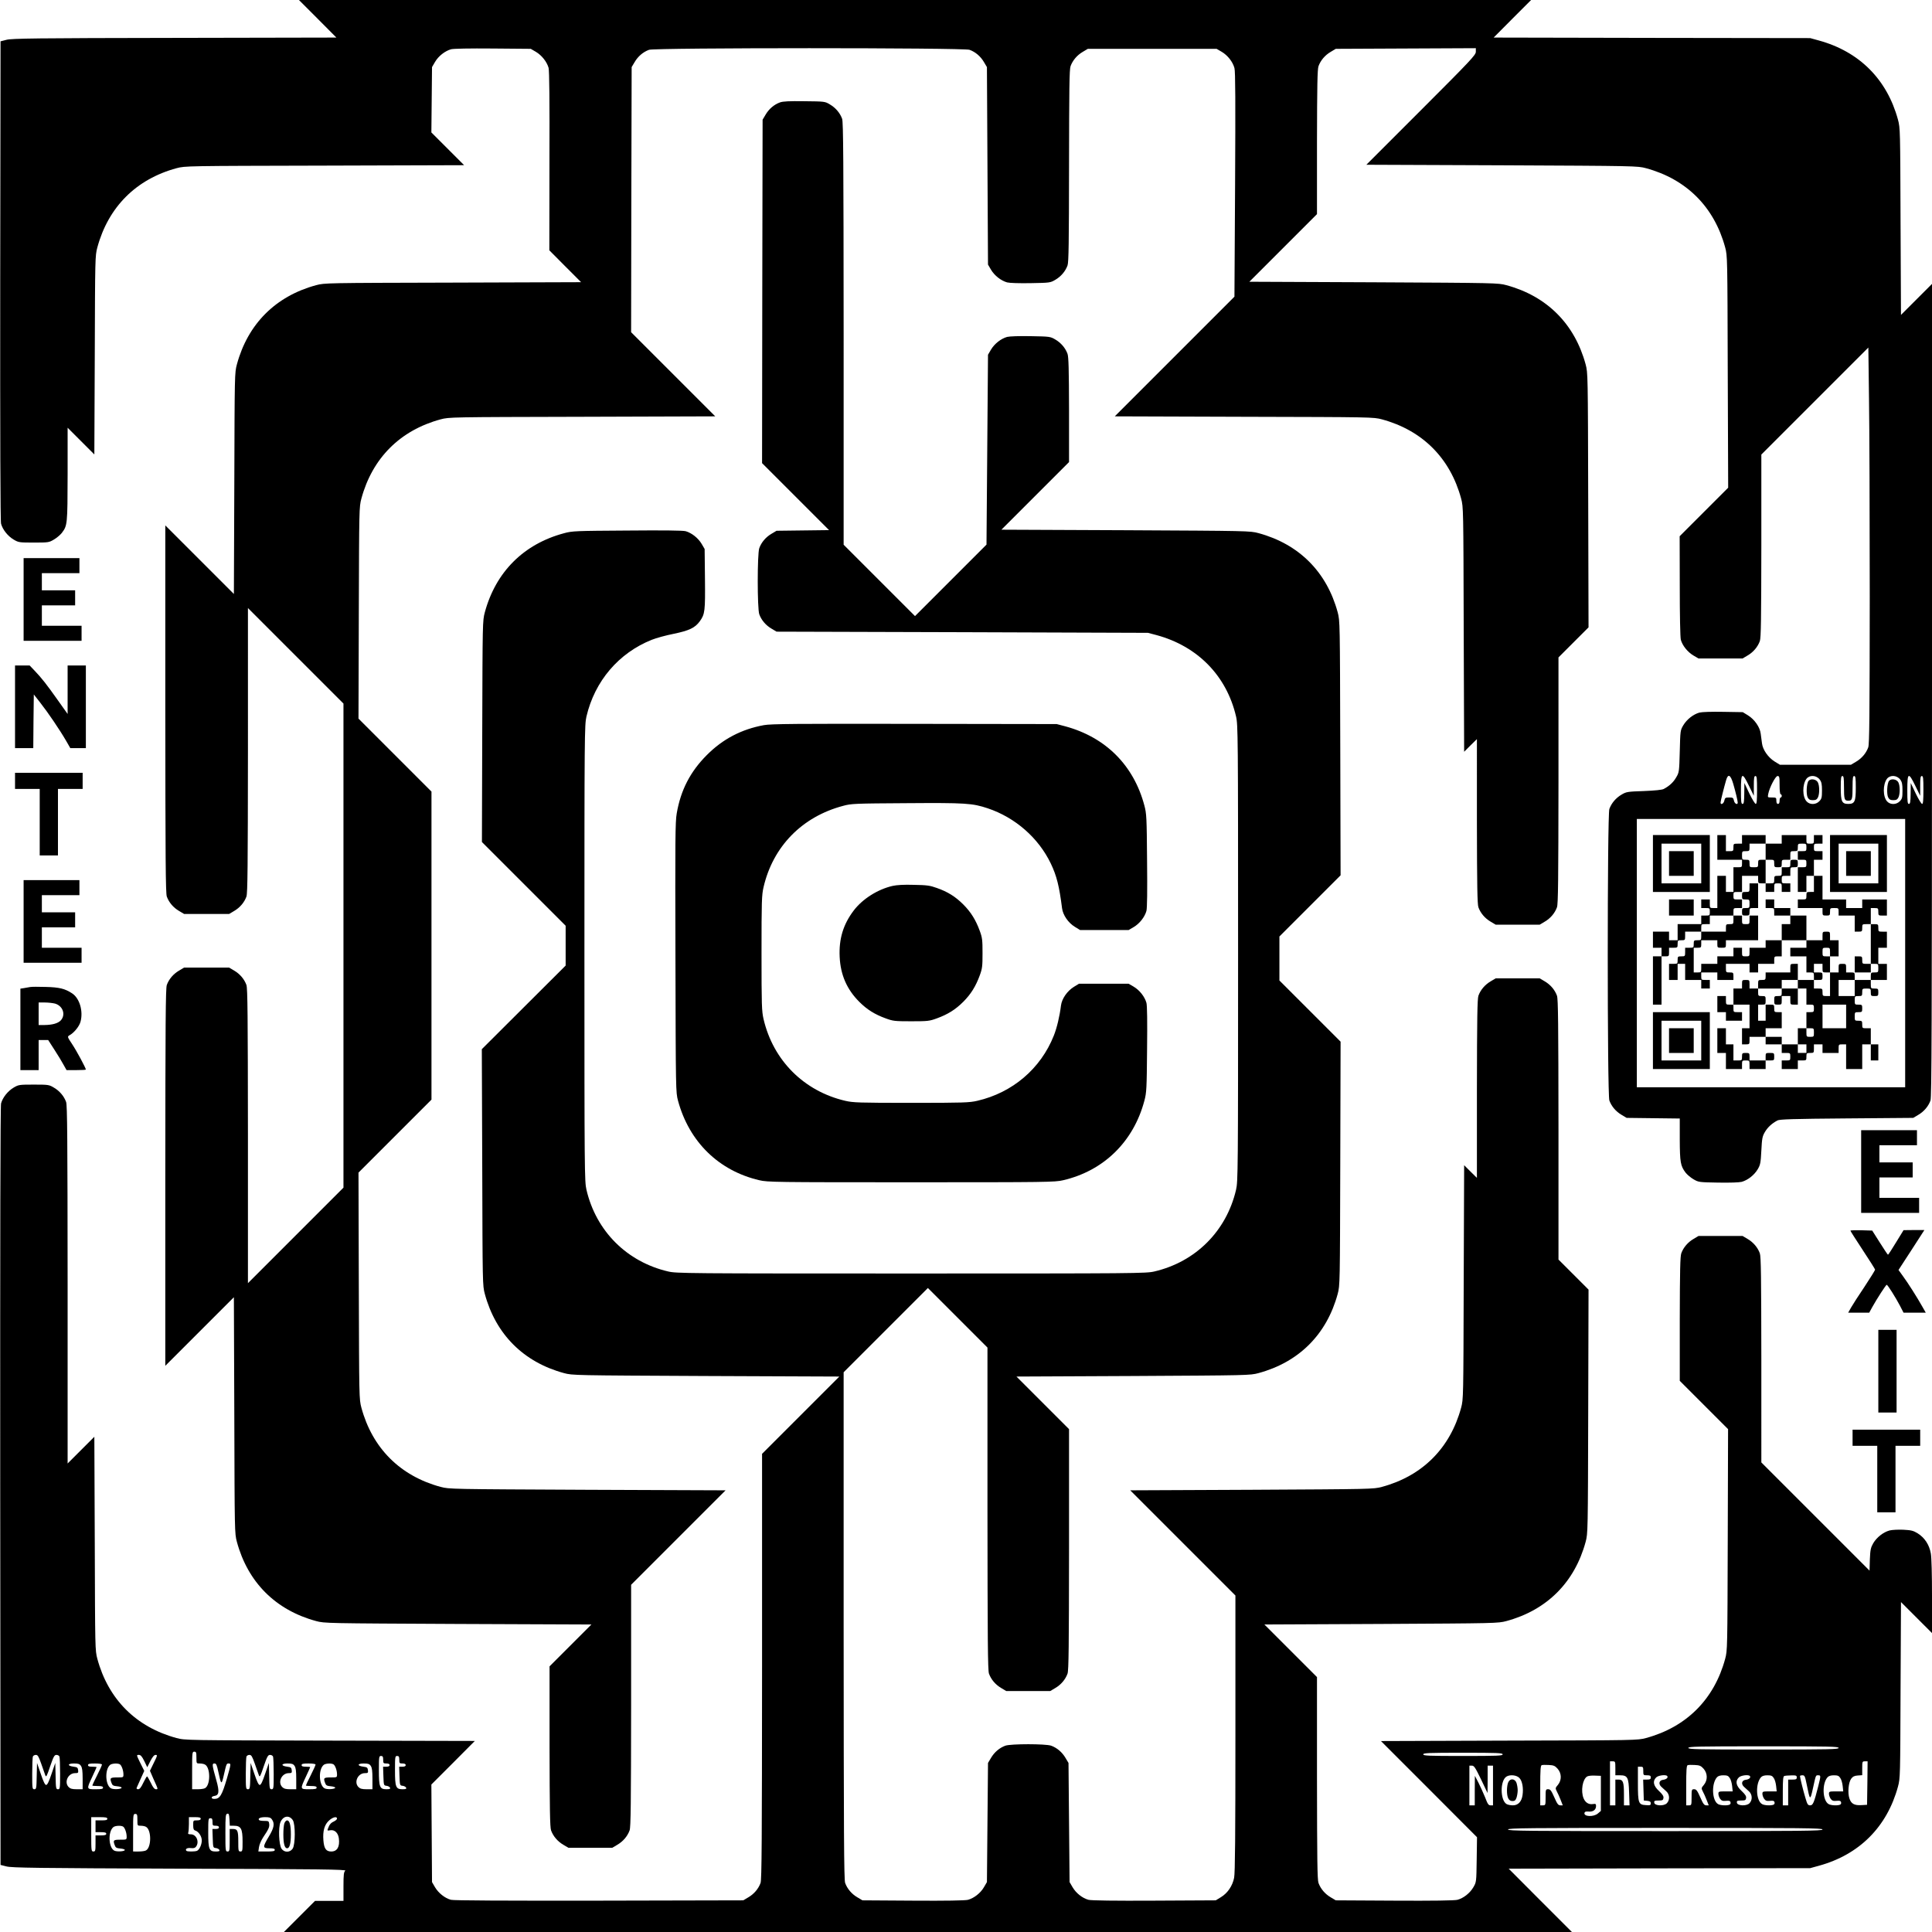 <svg xmlns="http://www.w3.org/2000/svg" version="1.0" width="2400" height="2400" viewBox="0 0 1800 1800"><path d="M296 17.5L313.4 35l-150.9.3C33 35.5 10.7 35.8 6 37.1L.5 38.5.2 261.4C.1 407.5.3 485.5 1 488c1.5 5.5 6.3 11.5 11.7 14.7 4.6 2.7 5.2 2.8 18.8 2.8 13.5 0 14.2-.1 18.7-2.8 2.6-1.5 5.9-4.3 7.4-6.2 5.2-6.9 5.3-7.7 5.4-54.5v-43.5L75.5 411l12.4 12.4.4-92.4c.3-91.1.3-92.6 2.4-100.5 10.2-37.6 36.1-63.6 73.8-73.8 8-2.1 8.2-2.1 138-2.4l129.9-.4-15.2-15.2-15.3-15.3.3-30.5.3-30.4 2.8-4.8c3.2-5.5 9.3-10.2 14.9-11.8 2.4-.6 16.8-.9 39.1-.7l35.2.3 4.8 2.8c5.5 3.3 10.2 9.3 11.8 14.9.7 2.6 1 31.4.8 87l-.1 83 14.8 14.9 14.8 14.8-119.4.4c-119 .3-119.5.3-127.5 2.4-37.7 10.2-63.6 36.1-73.8 73.8-2.1 7.9-2.1 9-2.4 111l-.4 102.9-31.9-31.9-32-32v171c.1 140.2.3 171.7 1.4 174.8 2 5.5 6.1 10.3 11.4 13.4l4.7 2.8h42l4.7-2.8c5.3-3.1 9.4-7.9 11.4-13.4 1.1-3.1 1.3-28.2 1.4-136.3V566.5l44.5 44.5 44.5 44.5v451l-44.5 44.5-44.5 44.5v-137c-.1-111.8-.3-137.7-1.4-140.8-2-5.5-6.1-10.3-11.4-13.4l-4.7-2.8h-42l-4.7 2.8c-5.3 3.1-9.4 7.9-11.4 13.4-1.1 3.1-1.3 35.3-1.4 179.3v175.5l32-32 31.9-31.9.4 109.9c.3 109.2.3 110.1 2.4 118 10.2 37.7 36.1 63.6 73.8 73.8 7.9 2.1 8.8 2.1 132.3 2.7l124.2.5-19.5 19.5-19.5 19.5v74.5c.1 59.6.4 75.2 1.4 78.3 2 5.5 6.1 10.3 11.4 13.4l4.7 2.8h41l4.7-2.8c5.3-3.1 9.4-7.9 11.4-13.4 1.1-3.1 1.3-24.9 1.4-116.3v-112.5l44-44 44-44-128.7-.5c-128.2-.6-128.8-.6-136.8-2.7-37.7-10.2-63.6-36.1-73.8-73.8-2.1-7.9-2.1-9-2.4-113.5l-.3-105.5 34-34 34-34v-287l-34-34-34-34 .3-98.5c.3-97.3.3-98.6 2.4-106.5 10.2-37.7 36.1-63.6 73.8-73.8 8-2.1 8.4-2.1 132-2.4l123.9-.4-39.2-39.2-39.2-39.2.2-123.5.3-123.5 2.8-4.7c3.1-5.3 7.9-9.4 13.4-11.4 5.6-2 293-2 298.6 0 5.5 2 10.3 6.1 13.4 11.4l2.8 4.7.5 92 .5 92 2.8 4.8c3.3 5.5 9.3 10.2 15 11.8 2.4.6 11.2.9 22.1.7 17.7-.3 18.2-.4 22.8-3.1 5.3-3.1 9.4-7.9 11.4-13.4 1.1-3.1 1.3-21.2 1.4-92.8.1-71.6.3-89.7 1.4-92.8 2-5.5 6.1-10.3 11.4-13.4l4.7-2.8h120l4.8 2.8c5.5 3.3 10.2 9.2 11.8 15.1.9 3 1 32.3.6 108.5l-.6 104.5-55.8 55.8-55.7 55.7 120.4.4c120 .3 120.5.3 128.5 2.4 37.7 10.2 63.6 36.1 73.8 73.8 2.1 8 2.1 8.7 2.4 121.9l.4 114 5.9-5.9 6-5.9V765c.1 61.3.4 77.2 1.4 80.3 2 5.5 6.1 10.3 11.4 13.4l4.7 2.8h41l4.7-2.8c5.3-3.1 9.4-7.9 11.4-13.4 1.1-3.1 1.3-25.3 1.4-118.3V612.5l14-14 14-14-.3-118.5c-.3-117.9-.3-118.5-2.4-126.5-10.2-37.7-36.1-63.6-73.8-73.8-7.9-2.1-9-2.1-123.8-2.7l-115.7-.5 31.5-31.5 31.5-31.5v-67c.1-53.4.4-67.8 1.4-70.8 2-5.5 6.1-10.3 11.4-13.4l4.7-2.8 65.3-.3 65.2-.3v3.3c0 3-4.4 7.7-51 54.3l-51 51 126.2.5c125.6.6 126.3.6 134.3 2.7 37.7 10.2 63.6 36.1 73.8 73.8 2.1 7.9 2.1 8.9 2.4 116l.4 107.9-22.6 22.6-22.6 22.6.1 46.4c0 26.9.4 48 1 50.1 1.5 5.4 6.3 11.4 11.7 14.6l4.8 2.8h41l4.7-2.8c5.3-3.1 9.4-7.9 11.4-13.4 1.1-3.1 1.3-20.4 1.4-88.8v-85l49.8-49.8 49.9-49.9.6 47.4c.4 26 .7 108.9.7 184.3-.1 111.8-.3 137.7-1.4 140.8-2 5.5-6.1 10.3-11.4 13.4l-4.7 2.8h-66.2l-4.9-3c-6.1-3.8-11.1-11-11.8-17-.3-2.5-.9-6.5-1.2-9-.7-6-5.7-13.2-11.8-17l-4.9-3-18.2-.3c-10.9-.2-19.8.1-22.2.7-5.7 1.6-11.7 6.3-15 11.8-2.8 4.7-2.8 5.1-3.3 24.3-.5 19.1-.6 19.6-3.3 24.2-2.6 4.6-6.4 8.1-11.7 10.9-1.6.8-8.1 1.5-18.5 1.9-15.2.5-16.3.7-20.7 3.3-5.3 3.1-9.4 7.9-11.4 13.4-2 5.6-2 266 0 271.6 2 5.5 6.1 10.3 11.4 13.4l4.7 2.8 24.8.3 24.7.3v19.7c.1 21.2.7 24.4 5.4 30.7 1.5 1.9 4.8 4.7 7.4 6.2 4.6 2.7 5.1 2.8 22.8 3.1 10.9.2 19.7-.1 22.1-.7 5.7-1.6 11.7-6.3 14.9-11.7 2.5-4.2 2.8-6 3.4-17.4.6-11.4.9-13.2 3.3-17.3 2.6-4.4 6.3-7.9 11.7-10.8 2-1.1 14.5-1.5 64.5-1.9l62-.5 4.7-2.8c5.3-3.1 9.4-7.9 11.4-13.4 1.1-3.2 1.3-68.7 1.4-382.3V264.5l-14.5 14.5-14.4 14.4-.4-86.9c-.3-85.4-.3-87.1-2.4-95-10.2-37.6-36.1-63.5-73.8-73.8l-8-2.2-147.5-.2-147.4-.3 17.4-17.5L1426.5 0h-1148L296 17.5zm1318.8 712.7c2.3 7.9 4.1 15.6 4.2 17.5 0 2.6-2.9 1.2-3.5-1.7-.6-2.7-1-3-4.5-3s-3.9.3-4.5 3c-.6 2.9-3.5 4.3-3.5 1.7 0-1.3 3.4-14.8 5.2-20.9 1.8-6.2 4.1-5.1 6.6 3.4zm14.7 2l4.5 9.2v-9.2c0-7.5.3-9.2 1.5-9.2 1.3 0 1.5 2.1 1.5 13 0 9.7-.3 13-1.2 13-.7 0-3.4-4.4-6-9.8l-4.6-9.7-.1 9.7c-.1 8-.4 9.8-1.6 9.8-1.3 0-1.5-2.1-1.5-13 0-16.4 1.1-17 7.5-3.8zm28.5-.7c0 5 .4 8.5 1 8.5s1 .7 1 1.5-.4 1.5-1 1.5c-.5 0-1 1.3-1 3 0 2-.5 3-1.5 3s-1.5-1-1.5-3c0-2.8-.2-3-4.1-3-4.1 0-4.1 0-3.5-3.2 1.2-6.2 6.8-16.8 8.7-16.8 1.7 0 1.9.9 1.9 8.5zm37.4-5.2c1.7 2.3 2.1 4.3 2.1 10.2 0 6.4-.3 7.7-2.4 9.9-3.2 3.4-8.8 3.6-11.9.3-4.1-4.4-4.1-16-.1-21.2 3-3.7 9.2-3.3 12.3.8zm22.6 6.6c0 11.9.4 13.1 4 13.1s4-1.2 4-13.1c0-8.1.3-9.9 1.5-9.9s1.5 1.9 1.5 10.8c0 13-1 15.2-7 15.2s-7-2.2-7-15.2c0-8.9.3-10.8 1.5-10.8s1.5 1.8 1.5 9.9zm52.4-6.6c1.7 2.3 2.1 4.3 2.1 10.2 0 6.4-.3 7.7-2.4 9.9-3.2 3.4-8.8 3.6-11.9.3-4.1-4.4-4.1-16-.1-21.2 3-3.7 9.2-3.3 12.3.8zm14.1 5.9l4.5 9.2v-9.2c0-7.5.3-9.2 1.5-9.2 1.3 0 1.5 2.1 1.5 13 0 9.7-.3 13-1.2 13-.7 0-3.4-4.4-6-9.8l-4.6-9.7-.1 9.7c-.1 8-.4 9.8-1.6 9.8-1.3 0-1.5-2.1-1.5-13 0-16.4 1.1-17 7.5-3.8zM1775 888v125h-250V763h250v125z"/><path d="M1685 727.5c-1.9 2.3-2.4 12.4-.8 15.5 1.1 1.9 2.1 2.5 4.8 2.5 2.7 0 3.7-.6 4.7-2.5 1.6-3.2 1.6-10.8 0-14-1.5-3.1-6.7-3.9-8.7-1.5zM1760 727.5c-1.9 2.3-2.4 12.4-.8 15.5 1.1 1.9 2.1 2.5 4.8 2.5 2.7 0 3.7-.6 4.7-2.5 1.6-3.2 1.6-10.8 0-14-1.5-3.1-6.7-3.9-8.7-1.5zM1540 804.5V831h53v-53h-53v26.5zm45 0V823h-37v-37h37v18.5z"/><path d="M1555 804.5V816h23v-23h-23v11.5z"/><path d="M1600 789.5V801h23v3.5c0 3.4-.1 3.5-4 3.5h-4v23h-7v-15h-8v30h-3.5c-3.4 0-3.5-.1-3.5-4v-4h-8v8h4c3.9 0 4 .1 4 3.5s-.1 3.5-4 3.5h-4v8h-22v15h-8v-8h-15v15h8v8h-8v45h8v-45h3.5c3.4 0 3.5-.1 3.5-4v-4h4c3.9 0 4-.1 4-3.5 0-3.3.2-3.5 3.5-3.5 3.4 0 3.5-.1 3.5-4v-4h15v4c0 3.9-.1 4-3.5 4-3.3 0-3.5.2-3.5 3.5 0 3.4-.1 3.5-4 3.5h-4v4c0 3.9-.1 4-3.5 4-3.3 0-3.5.2-3.5 3.5 0 3.4-.1 3.5-4 3.5h-4v15h8v-15h7v15h15v8h8v-8h-4c-3.9 0-4-.1-4-3.5V906h15v7h15v-3.5c0-3.3-.2-3.5-3.5-3.5-3.4 0-3.5-.1-3.5-4v-4h22v8h8v-8h15v-3.5c0-3.3.2-3.5 3.5-3.5h3.5v-15h23v7h-15v8h15v15h3.5c3.3 0 3.5.2 3.5 3.5v3.5h-15v-15h-3.5c-3.4 0-3.5.1-3.5 4v4h-23v3.5c0 3.3-.2 3.5-3.5 3.5-3.4 0-3.5.1-3.5 4v4h-8v-4c0-3.9-.1-4-3.5-4s-3.5.1-3.5 4v4h-8v15h-3.5c-3.4 0-3.5-.1-3.5-4v-4h-8v15h8v8h15v-8h-4c-3.9 0-4-.1-4-3.5V936h15v22h-7v15h3.5c3.3 0 3.5-.2 3.5-3.5V966h15v7h15v8h4c3.9 0 4 .1 4 3.5s-.1 3.5-4 3.5h-4v8h15v-8h4c3.9 0 4-.1 4-3.5 0-3.3.2-3.5 3.5-3.5 3.4 0 3.5-.1 3.5-4v-4h8v8h15v-4c0-3.9.1-4 3.5-4h3.5v23h15v-23h8v15h7v-15h-7v-15h-4c-3.9 0-4-.1-4-3.5 0-3.3-.2-3.5-3.5-3.5-3.4 0-3.5-.1-3.5-4s.1-4 3.5-4c3.3 0 3.5-.2 3.5-3.5s-.2-3.5-3.5-3.5c-3.4 0-3.5-.1-3.5-4s.1-4 3.5-4c3.3 0 3.5-.2 3.5-3.5 0-3.4.1-3.5 4-3.5s4 .1 4 3.5c0 3.3.2 3.5 3.5 3.5s3.5-.2 3.5-3.5-.2-3.5-3.5-3.5c-3.4 0-3.5-.1-3.5-4v-4h15v-15h-8v-15h8v-15h-4c-3.9 0-4-.1-4-3.5 0-3.3-.2-3.5-3.5-3.5h-3.5v-15h3.5c3.3 0 3.5.2 3.5 3.5 0 3.4.1 3.5 4 3.5h4v-15h-23v8h-15v-8h-22v-22h-8v-15h8v-8h-4c-3.9 0-4-.1-4-3.5s.1-3.5 4-3.5h4v-8h-8v4c0 3.9-.1 4-3.5 4s-3.5-.1-3.5-4v-4h-23v8h-15v-8h-22v8h-4c-3.9 0-4 .1-4 3.5 0 3.3-.2 3.5-3.5 3.5h-3.5v-15h-8v11.5zm45 4v7.5h4c3.9 0 4 .1 4 3.5 0 3.3.2 3.5 3.5 3.5s3.5-.2 3.5-3.5c0-3.4.1-3.5 4-3.5h4v-4c0-3.9.1-4 3.5-4 3.3 0 3.5-.2 3.5-3.5 0-3.4.1-3.5 4-3.5s4 .1 4 3.5-.1 3.5-4 3.5h-4v8h4c3.9 0 4 .1 4 3.5s-.1 3.5-4 3.5h-4v23h8v-15h7v15h-3.5c-3.3 0-3.5.2-3.5 3.5 0 3.4-.1 3.5-4 3.5h-4v8h23v3.5c0 3.3.2 3.5 3.5 3.5s3.5-.2 3.5-3.5c0-3.4.1-3.5 4-3.5s4 .1 4 3.5v3.5h15v15h3.5c3.3 0 3.5-.2 3.5-3.5 0-3.4.1-3.5 4-3.5h4v37h3.5c3.4 0 3.5.1 3.5 4s-.1 4-3.5 4c-3.3 0-3.5.2-3.5 3.5v3.5h-15v15h-15v-15h15v-3.5c0-3.4-.1-3.5-4-3.5h-4v-4c0-3.9-.1-4-3.5-4s-3.5.1-3.5 4v4h-8v22h-3.5c-3.3 0-3.5-.2-3.5-3.5 0-3.4-.1-3.5-4-3.5h-4v-8h4c3.9 0 4-.1 4-3.5s-.1-3.5-4-3.5h-4v-8h8v4c0 3.9.1 4 3.5 4h3.5v-15h-3.5c-3.4 0-3.5-.1-3.5-4s.1-4 3.5-4 3.5.1 3.5 4v4h8v-15h-8v-4c0-3.9-.1-4-3.5-4s-3.5.1-3.5 4v4h-15v-23h-15v8h-8v15h-15v7h-15v4c0 3.9-.1 4-3.5 4s-3.5-.1-3.5-4v-4h-8v8h-15v7h-15v4c0 3.9-.1 4-3.5 4h-3.5v-23h3.5c3.3 0 3.5-.2 3.5-3.5V876h15v3.5c0 3.4.1 3.5 4 3.5s4-.1 4-3.5V876h30v-23h-8v4c0 3.9-.1 4-3.5 4s-3.5-.1-3.5-4v-4h-8v4c0 3.9-.1 4-3.5 4-3.3 0-3.5.2-3.5 3.5v3.5h-23v-3.5c0-3.4.1-3.5 4-3.5h4v-8h22v-3.5c0-3.4.1-3.5 4-3.5h4v-8h-4c-3.9 0-4-.1-4-3.5s.1-3.5 4-3.5h4v-15h15v3.5c0 3.3.2 3.5 3.5 3.5h3.5v-22h-3.5c-3.3 0-3.5.2-3.5 3.5 0 3.4-.1 3.5-4 3.5s-4-.1-4-3.5c0-3.3-.2-3.5-3.5-3.5-3.4 0-3.5-.1-3.5-4s.1-4 3.5-4c3.3 0 3.5-.2 3.5-3.5V786h15v7.5zm30 123.5v4h8v15h3.5c3.3 0 3.5.2 3.5 3.5s-.2 3.5-3.5 3.5h-3.5v15h3.5c3.4 0 3.5.1 3.5 4s-.1 4-3.5 4-3.5-.1-3.5-4v-4h-8v15h8v8h-8v-8h-15v-7h-15v-8h15v-15h-3.5c-3.3 0-3.5-.2-3.5-3.5 0-3.4-.1-3.5-4-3.5h-4v15h-7v-15h3.5c3.4 0 3.5-.1 3.5-4s-.1-4-3.5-4c-3.3 0-3.5-.2-3.5-3.5V921h22v-8h15v4zm45 30v11h-22v-22h22v11z"/><path d="M1668 804.5c0 3.4-.1 3.5-4 3.5h-4v4c0 3.9-.1 4-3.5 4-3.3 0-3.5.2-3.5 3.5 0 3.4-.1 3.5-4 3.5h-4v8h8v-4c0-3.9.1-4 3.5-4s3.5.1 3.5 4v4h8v-8h-4c-3.9 0-4-.1-4-3.5s.1-3.5 4-3.5h4v-4c0-3.9.1-4 3.5-4 3.3 0 3.5-.2 3.5-3.5s-.2-3.5-3.5-3.5-3.5.2-3.5 3.5zM1630 827c0 3.9-.1 4-3.5 4-3.3 0-3.5.2-3.5 3.5s.2 3.5 3.5 3.5c3.4 0 3.5.1 3.5 4s-.1 4-3.5 4c-3.3 0-3.5.2-3.5 3.5s.2 3.5 3.5 3.5 3.5-.2 3.5-3.5c0-3.4.1-3.5 4-3.5h4v-23h-8v4zM1645 842v4h4c3.9 0 4 .1 4 3.5v3.5h15v-7h-15v-8h-8v4zM1728 898.5v7.5h15v-8h-4c-3.9 0-4-.1-4-3.5 0-3.3-.2-3.5-3.5-3.5h-3.5v7.5zM1660 924.5c0 3.3-.2 3.5-3.5 3.5-3.4 0-3.5.1-3.5 4s.1 4 3.5 4 3.5-.1 3.5-4v-4h8v4c0 3.9.1 4 3.5 4h3.5v-15h-15v3.5zM1705 804.5V831h53v-53h-53v26.5zm45 0V823h-37v-37h37v18.5z"/><path d="M1720 804.5V816h23v-23h-23v11.5zM1555 845.5v7.5h23v-15h-23v7.5zM1540 969.5V996h53v-53h-53v26.5zm45 0V988h-37v-37h37v18.5z"/><path d="M1555 969.5V981h23v-23h-23v11.5zM1600 969.5V981h8v15h15v-4c0-3.9.1-4 3.5-4s3.5.1 3.5 4v4h15v-8h4c3.9 0 4-.1 4-3.5s-.1-3.5-4-3.5-4 .1-4 3.5v3.5h-15v-3.5c0-3.3-.2-3.5-3.5-3.5s-3.5.2-3.5 3.5c0 3.4-.1 3.5-4 3.5h-4v-15h-7v-15h-8v11.5zM726.7 95.4c-5.5 2-10.3 6.1-13.4 11.4l-2.8 4.7-.3 160-.2 160 31.2 31.2 31.2 31.2-24.5.3-24.4.3-4.7 2.8c-5.3 3.1-9.4 7.9-11.4 13.4-1.9 5.4-1.9 56.2 0 61.6 2 5.5 6.1 10.3 11.4 13.4l4.7 2.8 173 .5 173 .6 8 2.1c38.4 10.4 65.3 38 74.1 75.8 1.8 7.7 1.9 16.6 1.9 220.5s-.1 212.8-1.9 220.5c-9 38.5-37.6 67.1-76.1 76.1-7.7 1.8-16.7 1.9-226.5 1.9s-218.8-.1-226.5-1.9c-38.5-9-67.1-37.6-76.1-76.1-1.8-7.7-1.9-16.6-1.9-220.5s.1-212.8 1.9-220.5c7.7-32.9 30-59.1 60.8-71.4 4.2-1.7 13.4-4.2 20.5-5.6 14.5-3 19.9-5.6 24.3-11.7 4.8-6.6 5.1-9.6 4.8-39.6l-.3-27.7-2.8-4.8c-3.3-5.5-9.3-10.2-14.9-11.8-2.6-.7-21.1-.9-54.6-.6-47.9.3-51.1.4-58.7 2.5-37.5 10-63.6 36-73.8 73.7-2.1 7.9-2.1 9-2.4 111l-.3 103 39 39 39 39v37.1l-39 38.9-39.1 39 .4 110c.3 109.2.3 110.1 2.4 118 10.2 37.7 36.1 63.6 73.8 73.8 7.9 2.1 8.8 2.1 132.3 2.7l124.2.5-36 36-36 36v198c-.1 162.8-.3 198.7-1.4 201.8-2 5.5-6.1 10.3-11.4 13.4l-4.7 2.8-134.3.3c-88.3.1-135.7-.1-138.1-.8-5.6-1.5-11.6-6.3-14.8-11.7l-2.8-4.8-.3-45.5-.3-45.4 20.3-20.3 20.2-20.3-134.9-.3c-134.9-.3-135-.3-143-2.4-37.7-10.2-63.6-36.1-73.8-73.8-2.1-7.9-2.1-9.2-2.4-107.5l-.4-99.4-12.4 12.4-12.5 12.5V1197c-.1-136.5-.3-167.2-1.4-170.3-2-5.5-6.1-10.3-11.4-13.4-4.5-2.7-5.2-2.8-18.7-2.8-13.6 0-14.2.1-18.8 2.8-5.4 3.2-10.2 9.2-11.7 14.7-.7 2.5-.9 124.1-.8 356.6l.3 352.9 5.5 1.4c4.7 1.3 28.1 1.6 161.4 2.1 132.3.4 155.7.7 154.3 1.9-1.4 1.1-1.7 3.5-1.7 14.7v13.4h-26.5l-14.5 14.5-14.5 14.5h1200l-29.5-29.5-29.4-29.5 140.4-.3 140.5-.2 8-2.2c37.7-10.3 63.6-36.2 73.8-73.8 2.1-7.8 2.1-9.7 2.4-89.9l.4-82 14.4 14.4 14.5 14.5v-33.9c0-20.4-.4-36.5-1.1-40.3-1.4-8.1-5.8-14.7-12.2-18.7-4.2-2.6-6.1-3-13.5-3.4-4.8-.2-10.5.1-12.8.7-5.8 1.6-11.8 6.3-15.1 11.8-2.4 4.2-2.8 6-3.2 15.2l-.3 10.4-50.4-50.4-50.4-50.4V1267c-.1-77.2-.3-96.2-1.4-99.3-2-5.5-6.1-10.3-11.4-13.4l-4.7-2.8h-41l-4.7 2.8c-5.3 3.1-9.4 7.9-11.4 13.4-1 3-1.3 15.9-1.4 61.3v57.5l22.5 22.5 22.5 22.5-.3 103c-.3 102-.3 103.1-2.4 111-10.2 37.7-36.1 63.6-73.8 73.8-8 2.1-8.5 2.1-127.5 2.4l-119.4.4 44.8 44.8 44.7 44.8-.3 20.9c-.3 20.9-.3 20.9-3.1 25.7-3.2 5.5-9.2 10.2-14.8 11.7-2.5.7-23.3 1-58.6.8l-54.8-.3-4.7-2.8c-5.3-3.1-9.4-7.9-11.4-13.4-1.1-3.1-1.3-21.9-1.4-97.8v-94l-24.5-24.5-24.5-24.5 108.7-.5c107.5-.6 108.9-.6 116.8-2.7 37.7-10.2 63.6-36.1 73.8-73.8 2.1-8 2.1-8.7 2.4-121.5l.3-113.5-14-14-14-14v-121c-.1-98.5-.3-121.7-1.4-124.8-2-5.5-6.1-10.3-11.4-13.4l-4.7-2.8h-41l-4.7 2.8c-5.3 3.1-9.4 7.9-11.4 13.4-1 3.1-1.3 20.1-1.4 86.8v82.9l-6-5.9-5.9-5.9-.4 109c-.3 108-.3 109-2.4 116.9-10.2 37.7-36.1 63.6-73.8 73.8-7.9 2.1-9.1 2.1-121.3 2.7l-113.2.5 49 49 49 49v128.6c0 93.9-.3 130.1-1.2 134.4-1.5 7.5-6 14.2-12.2 18l-4.9 3-57.4.3c-37 .2-58.7-.1-61.2-.8-5.6-1.5-11.6-6.2-14.8-11.7l-2.8-4.8-.5-55.5-.5-55.5-2.8-4.7c-3.1-5.3-7.9-9.4-13.4-11.4-5.3-1.8-37.3-1.8-42.6 0-5.5 2-10.3 6.1-13.4 11.4l-2.8 4.7-.5 55.5-.5 55.5-2.8 4.8c-3.2 5.5-9.3 10.2-14.8 11.7-2.5.7-20.8 1-51.1.8l-47.3-.3-4.7-2.8c-5.3-3.1-9.4-7.9-11.4-13.4-1.1-3.1-1.3-45.3-1.4-239.8v-236l39.3-39.3 39.2-39.2 27.8 27.8 27.7 27.7v150c.1 122.7.3 150.7 1.4 153.8 2 5.5 6.1 10.3 11.4 13.4l4.7 2.8h41l4.7-2.8c5.3-3.1 9.4-7.9 11.4-13.4 1.1-3.1 1.3-24.9 1.4-115.8v-112l-24.5-24.5-24.5-24.5 108.7-.5c107.5-.6 108.9-.6 116.8-2.7 37.7-10.2 63.6-36.1 73.8-73.8 2.1-8 2.1-8.7 2.4-121.5l.3-113.5-28.5-28.5-28.5-28.5v-41l28.5-28.5 28.5-28.5-.3-118.5c-.3-117.9-.3-118.5-2.4-126.5-10.2-37.7-36.1-63.6-73.8-73.8-7.9-2.1-9-2.1-123.8-2.7l-115.7-.5 31.5-31.5 31.5-31.5V382c-.1-37.9-.4-49.3-1.4-52.3-2-5.5-6.1-10.3-11.4-13.4-4.6-2.7-5.1-2.8-22.8-3.1-10.9-.2-19.7.1-22.1.7-5.7 1.6-11.7 6.3-15 11.8l-2.8 4.8-.7 88.4-.7 88.5-33.3 33.3-33.3 33.3-33.2-33.2-33.3-33.3V311c-.1-161.5-.3-197.2-1.4-200.3-2-5.5-6.1-10.3-11.4-13.4-4.6-2.8-4.9-2.8-23.7-3-14.2-.2-20 .1-22.8 1.1zM1713 1628.5c0 1.3-8.4 1.5-70 1.5s-70-.2-70-1.5 8.4-1.5 70-1.5 70 .2 70 1.5zm-1530 9c0 5.5 0 5.5 3.1 5.5 1.7 0 3.9.4 4.9 1 5.2 2.8 5.2 19.2 0 22-1 .6-4.1 1-6.9 1H179v-17.5c0-16.8.1-17.5 2-17.5 1.8 0 2 .7 2 5.5zm1217-3c0 1.3-4.8 1.5-37 1.5s-37-.2-37-1.5 4.8-1.5 37-1.5 37 .2 37 1.5zm-1361.6 8.7c1.6 4.6 3.3 9.4 3.8 10.8.8 2.1 1.4 1 4.5-8.3 3.2-9.3 4-10.7 5.9-10.7 1.2 0 2.5.7 2.8 1.6.3.9.6 8.1.6 16 0 13.7-.1 14.4-2 14.4-1.8 0-2-.8-2.2-12.3l-.3-12.2-3.5 10.2c-2.4 7.2-3.9 10.3-5 10.3s-2.6-3.1-5-10.3l-3.5-10.2-.3 12.2c-.2 11.5-.4 12.3-2.2 12.3-1.9 0-2-.7-2-14.4 0-7.9.3-15.1.6-16 .3-.9 1.6-1.6 2.8-1.6 1.8 0 2.6 1.4 5 8.2zm96-2.5l2.8 5.8 2.9-5.8c2.1-4 3.5-5.7 4.9-5.7 1.8 0 1.7.6-1.7 7.4l-3.6 7.4 3.2 7.4c4.6 10.2 4.5 9.8 2.4 9.8-1.4 0-2.8-1.7-4.8-6-1.6-3.3-3.2-6-3.5-6-.3 0-1.9 2.7-3.5 6-2 4.3-3.4 6-4.8 6-1.1 0-1.7-.5-1.4-1.3.3-.6 2-4.5 3.8-8.5l3.3-7.3-3.7-7.4c-3.6-7.4-3.7-7.5-1.4-7.5 1.8 0 2.9 1.3 5.1 5.7zm103 2.5c1.6 4.6 3.3 9.4 3.8 10.8.8 2.1 1.4 1 4.5-8.3 3.2-9.3 4-10.7 5.9-10.7 1.2 0 2.5.7 2.8 1.6.3.9.6 8.1.6 16 0 13.7-.1 14.4-2 14.4-1.8 0-2-.8-2.2-12.3l-.3-12.2-3.5 10.2c-2.4 7.2-3.9 10.3-5 10.3s-2.6-3.1-5-10.3l-3.5-10.2-.3 12.2c-.2 11.5-.4 12.3-2.2 12.3-1.9 0-2-.7-2-14.4 0-7.9.3-15.1.6-16 .3-.9 1.6-1.6 2.8-1.6 1.8 0 2.6 1.4 5 8.2zm119.6-3.7c0 3.2.2 3.5 3 3.5 2 0 3 .5 3 1.5s-1 1.5-3 1.5h-3.1l.3 8.7c.3 8.7.3 8.8 3 9.1 1.4.2 2.9 1 3.2 1.8.4 1.1-.4 1.4-3.4 1.4-6.2 0-7-2-7-17.7 0-12.6.1-13.3 2-13.3 1.6 0 2 .7 2 3.5zm15 0c0 3.2.2 3.5 3 3.5 2 0 3 .5 3 1.5s-1 1.5-3 1.5h-3.1l.3 8.7c.3 8.7.3 8.8 3 9.1 1.4.2 2.9 1 3.2 1.8.4 1.1-.4 1.4-3.4 1.4-6.2 0-7-2-7-17.7 0-12.6.1-13.3 2-13.3 1.6 0 2 .7 2 3.5zm1133 8v6.5h4.3c7.1 0 8.1 1.9 8.5 16.1l.4 11.9h-5.2v-10.1c0-11.6-.8-13.9-5-13.9h-3v24h-5v-41h2.5c2.4 0 2.5.2 2.5 6.5zm234.8 13.7l-.3 20.3-5.3.3c-6.6.4-9.6-1.3-11.2-6.4-1.7-5.2-.8-14.8 1.7-18.2 1.5-2 3-2.8 6.1-3l4.2-.3v-6.5c0-6.2.1-6.4 2.5-6.4h2.5l-.2 20.2zm-1664.4-16c1.2 1.7 1.6 4.8 1.6 12v9.8h-5.5c-4.2 0-6-.5-7.5-2-4.5-4.5-.6-13 6-13 2.8 0 3.1-.3 2.8-2.8-.3-2.3-.8-2.8-4.2-3.2-6.1-.8-5.8-3 .3-3 4 0 5.3.4 6.5 2.2zM95 1644c0 .6-2 5.1-4.5 10s-4.5 9.2-4.5 9.5c0 .3 2.3.5 5 .5 3.8 0 5 .4 5 1.5 0 1.2-1.4 1.5-7 1.5-8.5 0-8.5 0-3-11.7 2.2-4.7 4-8.7 4-8.9 0-.2-1.8-.4-4-.4-2.9 0-4-.4-4-1.5 0-1.2 1.4-1.5 6.5-1.5 3.8 0 6.5.4 6.5 1zm16.7-.2c1.6 1 3.3 5.7 3.3 9.3 0 2.9 0 2.9-6 2.9-6.4 0-6.9.5-5 5.4.7 2 1.7 2.5 5 2.8 2.2.2 4.1.7 4.3 1.3.2 1.2-5.6 1.9-9 1-6.1-1.5-7.2-17.9-1.6-22.3 1.8-1.3 7.1-1.6 9-.4zm91.7 6.9c2.6 12.3 3 12.5 5 3.7 2.6-11.4 2.6-11.4 4.7-11.4 2.2 0 2.2.4-1.7 14-4.6 15.7-6.6 19-11.7 19-3.4 0-3.3-2.3.2-2.8 4.2-.6 4.6-4.1 1.7-14.4-4.1-14.6-4.2-15.8-1.8-15.8 1.7 0 2.2 1.2 3.6 7.7zm71-5.5c1.2 1.7 1.6 4.8 1.6 12v9.8h-5.5c-4.2 0-6-.5-7.5-2-4.5-4.5-.6-13 6-13 2.8 0 3.1-.3 2.8-2.8-.3-2.3-.8-2.8-4.2-3.2-6.1-.8-5.8-3 .3-3 4 0 5.3.4 6.5 2.2zm19.6-1.2c0 .6-2 5.1-4.5 10s-4.5 9.2-4.5 9.5c0 .3 2.3.5 5 .5 3.8 0 5 .4 5 1.5 0 1.2-1.4 1.5-7 1.5-8.5 0-8.5 0-3-11.7 2.2-4.7 4-8.7 4-8.9 0-.2-1.8-.4-4-.4-2.9 0-4-.4-4-1.5 0-1.2 1.4-1.5 6.5-1.5 3.8 0 6.5.4 6.5 1zm16.7-.2c1.6 1 3.3 5.7 3.3 9.3 0 2.9 0 2.9-6 2.9-6.4 0-6.9.5-5 5.4.7 2 1.7 2.5 5 2.8 2.2.2 4.1.7 4.3 1.3.2 1.2-5.6 1.9-9 1-6.1-1.5-7.2-17.9-1.6-22.3 1.8-1.3 7.1-1.6 9-.4zm34.7 1.4c1.2 1.7 1.6 4.8 1.6 12v9.8h-5.5c-4.2 0-6-.5-7.5-2-4.5-4.5-.6-13 6-13 2.8 0 3.1-.3 2.8-2.8-.3-2.3-.8-2.8-4.2-3.2-6.1-.8-5.8-3 .3-3 4 0 5.3.4 6.5 2.2zm1105.8 2.7c3.8 4.3 3.9 10.6.3 15-2.5 2.9-2.5 3.2-1.1 6 .9 1.6 2.5 5.2 3.6 8l2 5.1h-2.3c-1.9 0-2.9-1.3-5.6-7.5-2.8-6.3-3.7-7.5-5.7-7.5-2.3 0-2.4.3-2.4 7.5 0 7.3-.1 7.5-2.5 7.5h-2.5v-18.4c0-13.8.3-18.6 1.3-19 .6-.3 3.6-.4 6.6-.2 4.6.2 5.9.8 8.3 3.5zm136 0c3.8 4.3 3.9 10.6.3 15-2.5 2.9-2.5 3.2-1.1 6 .9 1.6 2.5 5.2 3.6 8l2 5.1h-2.3c-1.9 0-2.9-1.3-5.6-7.5-2.8-6.3-3.7-7.5-5.7-7.5-2.3 0-2.4.3-2.4 7.5 0 7.3-.1 7.5-2.5 7.5h-2.5v-18.4c0-13.8.3-18.6 1.3-19 .6-.3 3.6-.4 6.6-.2 4.6.2 5.9.8 8.3 3.5zm-207.4 9.8l6.1 12.8.1-12.8V1645h5v37h-2.3c-1.9 0-2.7-1.2-5-7.3-1.6-3.9-4.4-10.1-6.2-13.7l-3.4-6.5-.1 13.7v13.8h-5v-37h2.3c2.1 0 3.2 1.8 8.5 12.7zm151.2-7.7c0 3.9.1 4 3.5 4 2.8 0 3.5.4 3.5 2s-.7 2-3.5 2h-3.6l.3 9.7.3 9.8 3.3.3c2.4.3 3.2.8 3.2 2.3 0 1.8-.6 2-4.7 1.7-6.8-.4-7.3-1.9-7.3-20.6V1646h2.5c2.3 0 2.5.4 2.5 4zm-115.5 6.4c2.8 2.8 4 9.5 3 16.2-.9 6-4.1 9.4-9 9.4-2 0-4.5-.5-5.7-1.1-6.2-3.3-6.4-22.2-.1-25.8 3.3-1.9 9.2-1.3 11.8 1.3zm76 14.4v16.4l-2.8 2.4c-4 3.4-13.2 3-12.5-.5.3-1.2 1.3-1.5 3.9-1.3 4.2.4 6.9-1.7 6.9-5.2 0-1.9-.4-2.2-2.9-1.8-3.9.6-7-1.3-8.7-5.3-2.8-6.8-1-17.8 3.3-20.4 1-.6 4.3-1 7.3-.8l5.5.2v16.3zm61.9-16c.9 1.5-.9 3-3.9 3.4-3.7.4-4.6 3.8-1.7 6.5 1.1 1 3.2 2.9 4.6 4.2 3.3 2.9 3.5 8.2.5 11.2-2.8 2.8-11.3 2.4-11.7-.6-.2-1.7.3-2 4-2s4.3-.3 4.6-2.3c.3-1.7-.9-3.5-4.2-6.6-5.2-4.8-6.1-9.1-2.6-12.6 2-2 9.3-2.9 10.4-1.2zm58.2 1.8c1 1.4 1.9 4.7 2.2 7.5l.5 4.9h-6.7c-6.2 0-6.6.1-6.6 2.3 0 1.2.7 3.3 1.6 4.6 1.3 1.8 2.4 2.2 5.5 1.9 2.9-.3 3.9 0 4.2 1.4.3.9-.2 1.9-1 2.2-2.4 1-8.3.7-10.5-.5-5.8-3.1-6.5-19.1-1.1-25.1 1.1-1.2 3.1-1.8 5.9-1.8 3.6 0 4.7.5 6 2.6zm18.8-1.8c.9 1.5-.9 3-3.9 3.4-3.7.4-4.6 3.8-1.7 6.5 1.1 1 3.2 2.9 4.6 4.2 3.3 2.9 3.5 8.2.5 11.2-2.8 2.8-11.3 2.4-11.7-.6-.2-1.7.3-2 4-2s4.3-.3 4.6-2.3c.3-1.7-.9-3.5-4.2-6.6-5.2-4.8-6.1-9.1-2.6-12.6 2-2 9.3-2.9 10.4-1.2zm22.2 1.8c1 1.4 1.9 4.7 2.2 7.5l.5 4.9h-6.7c-6.2 0-6.6.1-6.6 2.3 0 1.2.7 3.3 1.6 4.6 1.3 1.8 2.4 2.2 5.5 1.9 2.9-.3 3.9 0 4.2 1.4.3.9-.2 1.9-1 2.2-2.4 1-8.3.7-10.5-.5-5.8-3.1-6.5-19.1-1.1-25.1 1.1-1.2 3.1-1.8 5.9-1.8 3.6 0 4.7.5 6 2.6zm21.4-.6c0 1.7-.7 2-4 2h-4v24h-5v-13.4c0-9.8.3-13.6 1.3-13.9.6-.3 3.6-.6 6.5-.6 4.6-.1 5.2.1 5.2 1.9zm9.4 7.2c2.9 14.4 3.1 14.5 5.6 3.3 2.9-13.1 2.6-12.5 5-12.5 2.5 0 2.5.3 0 10.3-3.9 15.3-4.9 17.7-7.5 17.7-2.1 0-2.7-.9-4.4-6.8-2-6.6-5.1-19-5.1-20.5 0-.4 1-.7 2.3-.7 2.1 0 2.4.8 4.1 9.2zm31.2-6.6c1 1.4 1.9 4.7 2.2 7.5l.5 4.9h-6.7c-6.2 0-6.6.1-6.6 2.3 0 1.2.7 3.3 1.6 4.6 1.3 1.8 2.4 2.2 5.5 1.9 2.9-.3 3.9 0 4.2 1.4.3.9-.2 1.9-1 2.2-2.4 1-8.3.7-10.5-.5-5.8-3.1-6.5-19.1-1.1-25.1 1.1-1.2 3.1-1.8 5.9-1.8 3.6 0 4.7.5 6 2.6zM217.8 1701c6.8 0 8.2 2.7 8.2 14.9 0 8.4-.1 9.1-2 9.1s-2-.7-2-9.3c0-10.2-.7-11.7-5.2-11.7H214v10.5c0 9.8-.1 10.5-2 10.5s-2-.7-2-17.4c0-15.8.2-17.5 1.8-17.8 1.4-.3 1.7.6 2 5.4l.3 5.8h3.7zm-89.8-5.5c0 5.5 0 5.5 3.1 5.5 1.7 0 3.9.4 4.9 1 5.2 2.8 5.2 19.2 0 22-1 .6-4.1 1-6.9 1H124v-17.5c0-16.8.1-17.5 2-17.5 1.8 0 2 .7 2 5.5zm144.8.3c2.5 3.8 2.4 22.7-.1 26.5-2.5 3.8-7.9 3.8-10.4.1-2.5-3.8-3.1-19.6-1-24.7 2.5-6 8.2-6.9 11.5-1.9zm-172.8-1.3c0 1.2-1.3 1.5-5.5 1.5H89v11h5c3.8 0 5 .4 5 1.5s-1.2 1.5-5 1.5h-5v7.5c0 6.8-.2 7.5-2 7.5-1.9 0-2-.7-2-16v-16h7.5c6 0 7.5.3 7.5 1.5zm87 0c0 1-1.1 1.5-3.5 1.5-3.5 0-3.5 0-3.5 4.4 0 3.6.4 4.6 2 5.1 3.1 1 6 5.4 6 9.2 0 4-2.3 8.8-4.5 9.7-2.1.8-9 .8-9.8 0-1.5-1.6.6-3 4-2.6 2.7.3 4 0 5-1.4 3.2-4.4.3-11.4-4.9-11.4-2.3 0-2.9-.4-2.4-1.6.3-.9.6-4.5.6-8v-6.4h5.5c4.2 0 5.5.3 5.5 1.5zm66.4.7c2.7 3.8 1.9 7.9-2.9 15.8-5.9 9.9-5.9 11 .5 11 3.8 0 5 .4 5 1.5 0 1.2-1.5 1.5-7.6 1.5h-7.7l.6-4.1c.3-2.3 2.1-6.4 4-9.3 4.9-7.3 5.9-9.3 5.5-12.4-.3-2.5-.7-2.7-4.5-2.7-2.3 0-4.4-.3-4.8-.7-1.6-1.5.9-2.8 5.5-2.8 3.9 0 5.2.4 6.4 2.2zm60.6-.8c0 .7-1.4 1.9-3.1 2.7-2 .8-3.7 2.5-4.5 4.5-1.8 4.3-1.9 4.1 1.4 3.6 4-.6 7.2 2.4 7.9 7.5 1 7.9-1.5 12.3-7.1 12.3-4.8 0-6.7-2.7-7.3-10.4-.7-8.7 1-14.8 5.4-18.6 3.5-3.1 7.3-4 7.3-1.6zm-116 3.1c0 3.2.2 3.5 3 3.5 2 0 3 .5 3 1.5s-1 1.5-3 1.5h-3.1l.3 8.7c.3 8.7.3 8.8 3 9.1 1.4.2 2.9 1 3.2 1.8.4 1.1-.4 1.4-3.4 1.4-6.2 0-7-2-7-17.7 0-12.6.1-13.3 2-13.3 1.6 0 2 .7 2 3.5zm-83.3 4.3c1.6 1 3.3 5.7 3.3 9.3 0 2.9 0 2.9-6 2.9-6.4 0-6.9.5-5 5.4.7 2 1.7 2.5 5 2.8 2.2.2 4.1.7 4.3 1.3.2 1.2-5.6 1.9-9 1-6.1-1.5-7.2-17.9-1.6-22.3 1.8-1.3 7.1-1.6 9-.4zm1583.3 2.7c0 1.3-16.9 1.5-146.5 1.5s-146.5-.2-146.5-1.5 16.9-1.5 146.5-1.5 146.5.2 146.5 1.5z"/><path d="M1405.2 1660.5c-.7 1.4-1.2 4.8-1.2 7.5 0 6.8 1.6 10 5.1 10 2.1 0 2.9-.6 3.8-3.1.6-1.8 1.1-4.9 1.1-6.9s-.5-5.1-1.1-6.9c-1.4-4.1-6-4.5-7.7-.6zM265 1698.6c-.6 1.4-1 6.1-1 10.4 0 8.7 1.2 13 3.5 13s3.5-4.3 3.5-13-1.2-13-3.5-13c-.9 0-2 1.2-2.5 2.6zM22 558.5V597h54v-14H39v-19h31v-14H39v-16h35v-14H22v38.5zM14 658.5V697h17l.2-25 .3-25 6.1 7.8c6.8 8.6 18.1 25.2 24 35.4l3.9 6.8H80v-77H63v45.2l-9.1-12.8c-10.3-14.6-15.2-20.8-21.8-27.7l-4.5-4.7H14v38.5zM711.7 675.6c-20.8 3.8-38.3 12.9-53.2 27.9-15.3 15.3-24.3 32.6-28 54.3-1.4 7.7-1.5 25.1-1.2 134.3.3 125 .3 125.4 2.4 133.4 10.4 38.4 38 65.3 75.8 74.1 7.6 1.8 14.7 1.9 141.5 1.9s133.9-.1 141.5-1.9c37.9-8.8 65.6-36 75.7-74.1 2-7.4 2.2-11.2 2.5-47.6.3-26.2.1-41-.6-43.6-1.6-5.7-6.3-11.7-11.8-15l-4.8-2.8h-46.2l-4.9 3c-6.2 3.9-11.1 11-11.9 17.3-1.2 9.8-3.8 20.9-6.7 28.1-12.2 30.7-38.4 53.1-71.3 60.7-7.3 1.7-12.8 1.9-61.5 1.9s-54.2-.2-61.5-1.9c-38.5-9-67.1-37.6-76.1-76.1-1.7-7.3-1.9-12.8-1.9-61.5s.2-54.2 1.9-61.5c8.8-37.9 35.9-65.6 74.1-75.7 7.6-2.1 10.8-2.2 59.2-2.5 54.9-.4 61.2 0 75.6 4.8 25.6 8.6 47.2 27.5 58.7 51.4 5.5 11.5 7.9 21.2 10.5 41.7.8 6.3 5.7 13.5 11.9 17.3l4.9 3h45.2l4.8-2.8c5.5-3.3 10.2-9.3 11.8-15 .7-2.6.9-18.5.6-47.1-.3-40-.5-43.7-2.5-51.1-9.9-37.4-36-63.6-73.7-73.8l-8-2.1-132.5-.2c-110.6-.2-133.8 0-140.3 1.2zM14 727.5v7.5h23v62h17v-62h23v-15H14v7.5zM22 858.5V897h54v-14H39v-19h31v-14H39v-16h35v-14H22v38.5z"/><path d="M831.5 825.4c-13.8 3.2-27.9 12.1-36.1 22.9-9.8 12.9-13.9 26.5-13.1 43.2.8 16.8 6.7 30.3 18.3 41.9 7.2 7.2 14.4 11.7 24.6 15.4 6.8 2.5 8.4 2.7 23.8 2.7s17-.2 23.8-2.7c10.2-3.7 17.4-8.2 24.6-15.4 7.2-7.2 11.7-14.5 15.4-24.6 2.4-6.5 2.6-8.7 2.6-20.8 0-12.1-.2-14.3-2.6-20.8-3.7-10.1-8.2-17.4-15.4-24.6-7.2-7.2-14.5-11.8-24.6-15.3-6.3-2.3-9.3-2.7-21.3-2.9-9.4-.3-16 .1-20 1zM28 919.6c-1.4.2-4 .7-5.7 1l-3.3.5V997h17v-28h8.9l5.8 9c3.2 4.9 7 11.2 8.5 14l2.8 5h9c4.9 0 9-.2 9-.5 0-1.4-8.7-17.6-12.8-23.7-4.4-6.6-4.5-7-2.7-8.1 4.4-2.3 9.3-8.4 10.5-12.7 2.7-9.9-.8-21.9-7.8-26.5-6.7-4.4-11.9-5.7-24.7-6-6.6-.2-13.1-.2-14.5.1zM51.2 935c7.3 2.1 10.2 10.1 5.6 15.5-2.6 2.9-7.8 4.4-15.5 4.5H36v-21h5.8c3.1 0 7.4.5 9.4 1zM1734 1091.5v38.5h54v-14h-37v-19h31v-14h-31v-16h35v-14h-52v38.5zM1724 1146.6c0 .4 5.2 8.5 11.5 18.1 6.3 9.5 11.5 17.8 11.5 18.2 0 .5-4.4 7.6-9.8 15.8-5.5 8.1-11.1 16.9-12.6 19.5l-2.7 4.8h19.6l2.9-5.3c4.4-7.9 12.7-20.7 13.4-20.7.9 0 8.3 11.8 12.4 19.6l3.3 6.4H1794.2l-3.3-5.8c-4.6-8.2-13.2-21.8-18-28.3l-4.1-5.7 12.1-18.6 12-18.6h-9.7l-9.7.1-7 11.4c-3.8 6.3-7.2 11.5-7.5 11.5-.3 0-3.7-5.1-7.6-11.3l-7.1-11.2-10.2-.3c-5.5-.1-10.1 0-10.1.4zM1750 1277.5v38.5h17v-77h-17v38.5zM1726 1339.5v7.5h23v62h17v-62h23v-15h-63v7.5z"/></svg>